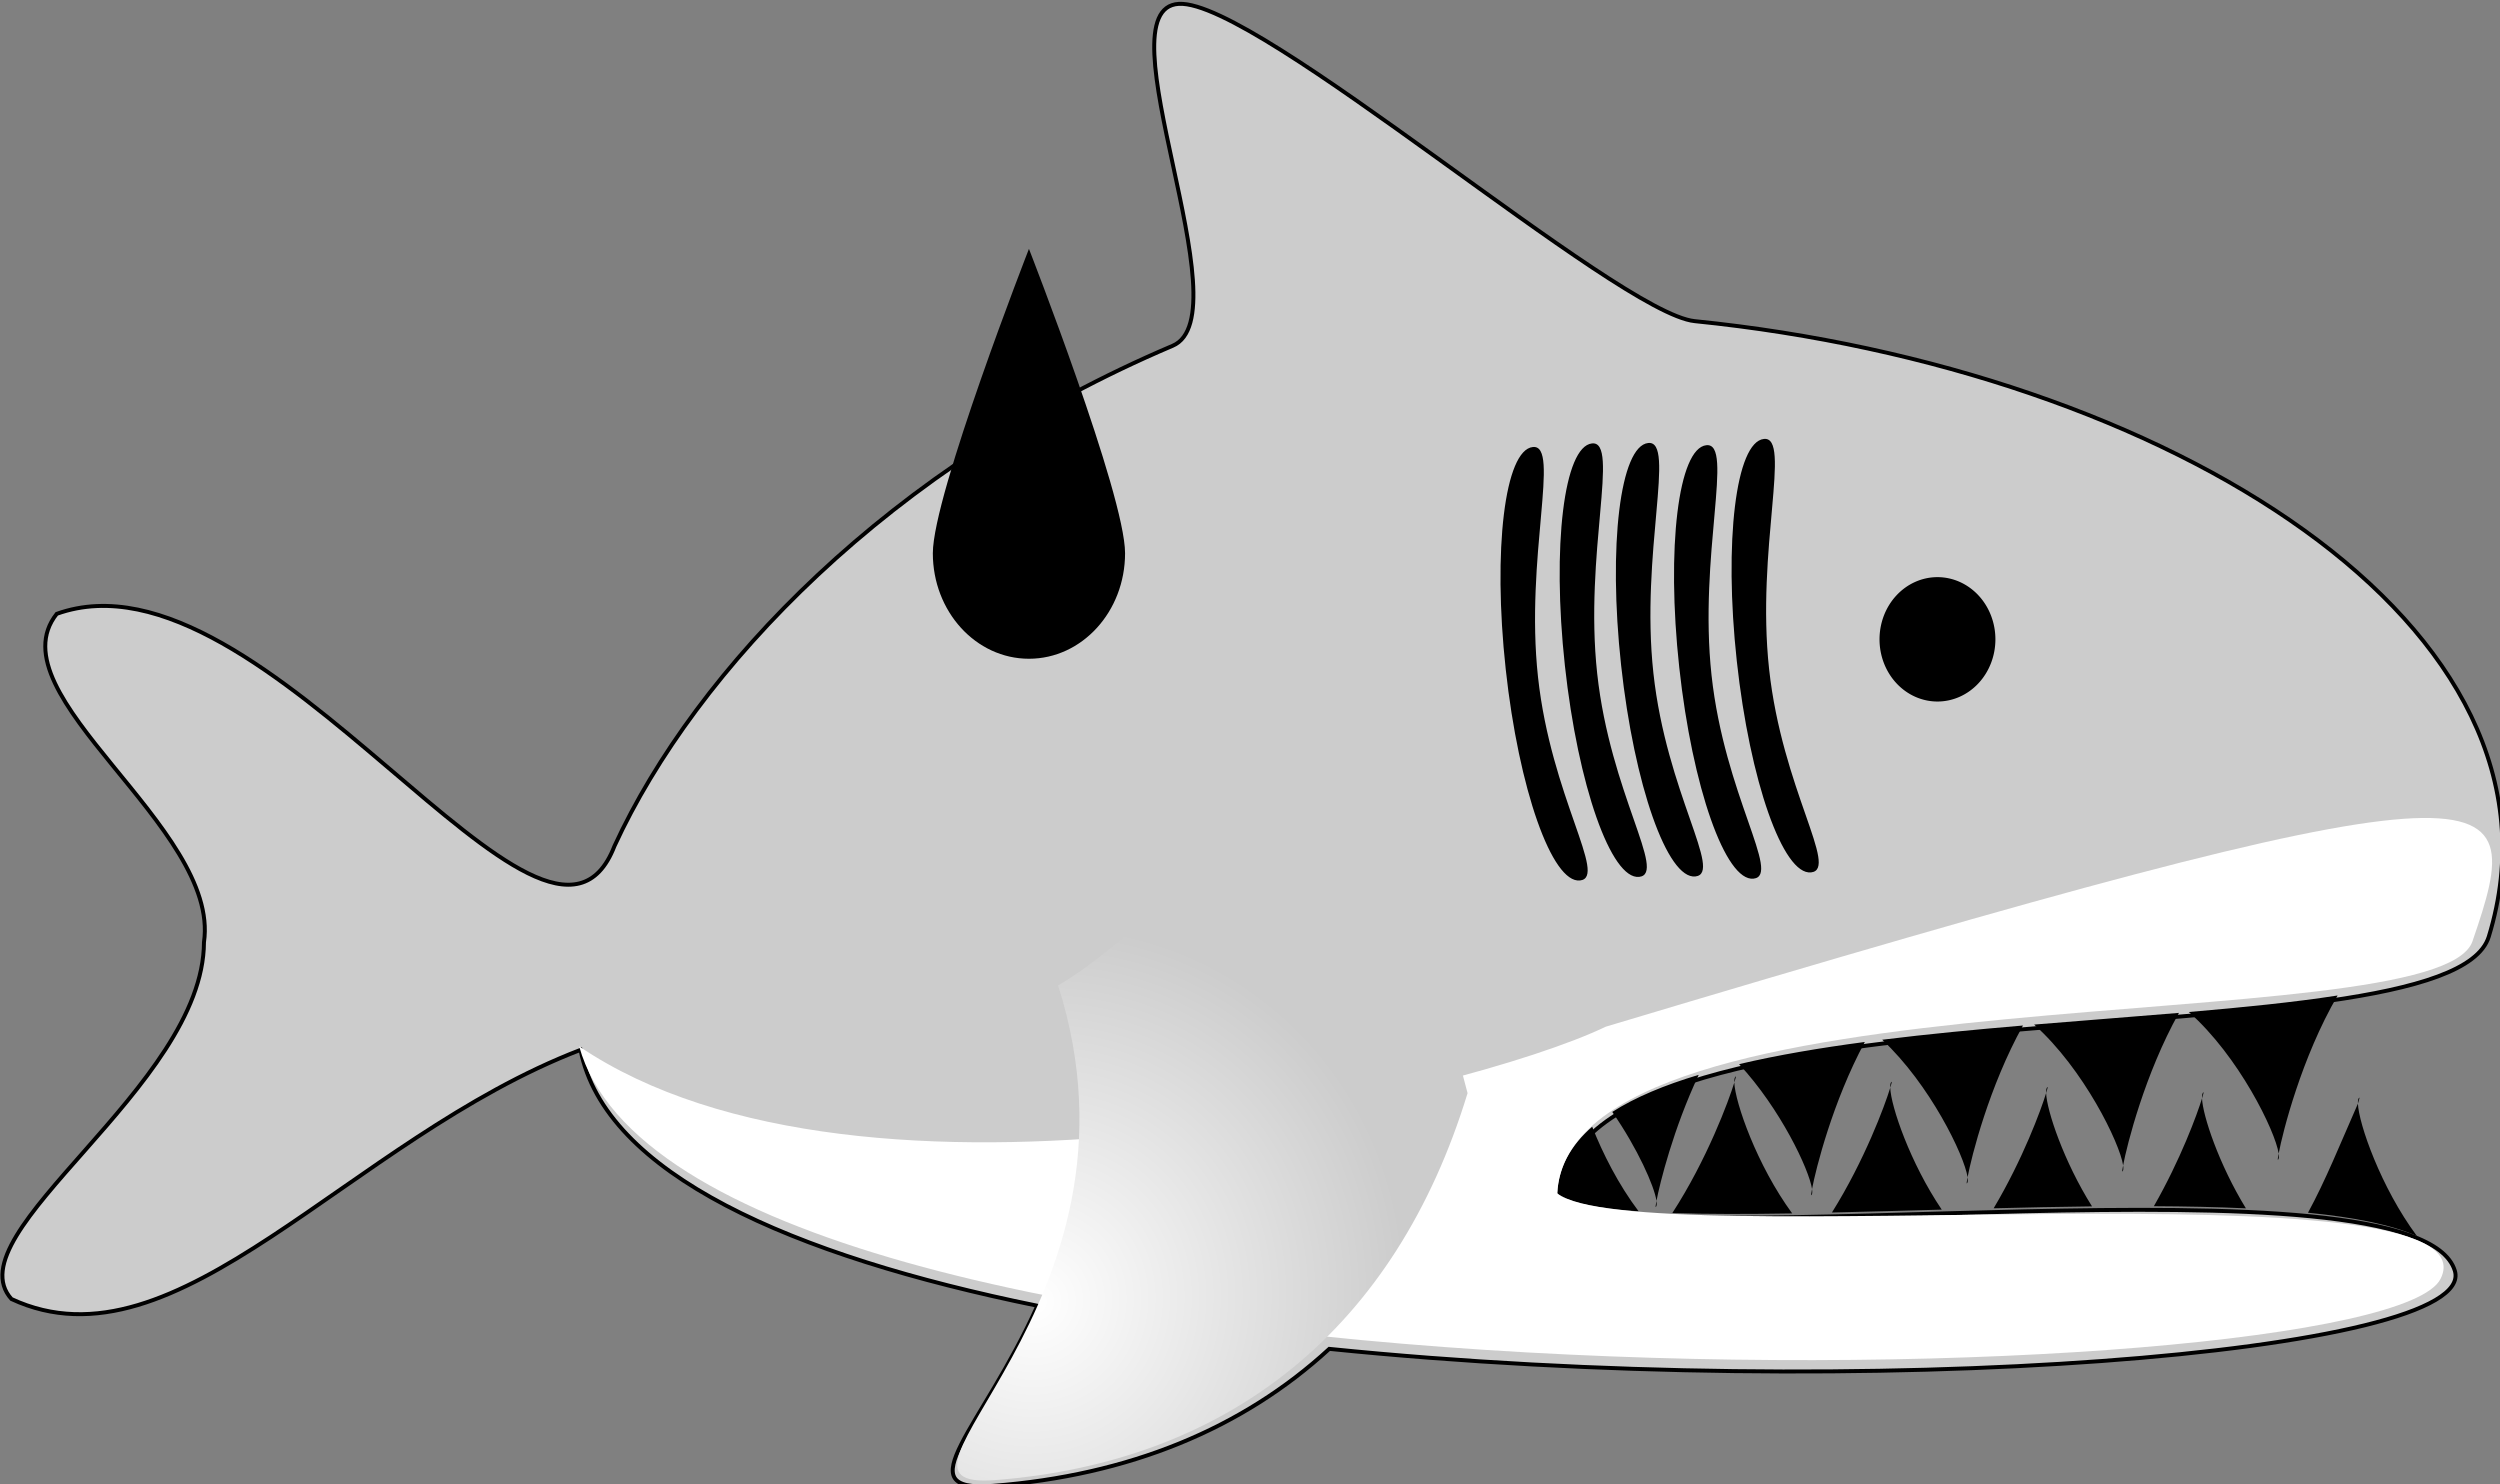 <?xml version="1.0" encoding="UTF-8" standalone="no"?>
<!-- Created with Inkscape (http://www.inkscape.org/) -->

<svg
   xmlns:dc="http://purl.org/dc/elements/1.1/"
   xmlns:cc="http://creativecommons.org/ns#"
   xmlns:rdf="http://www.w3.org/1999/02/22-rdf-syntax-ns#"
   xmlns:svg="http://www.w3.org/2000/svg"
   xmlns="http://www.w3.org/2000/svg"
   xmlns:xlink="http://www.w3.org/1999/xlink"
   xmlns:sodipodi="http://sodipodi.sourceforge.net/DTD/sodipodi-0.dtd"
   xmlns:inkscape="http://www.inkscape.org/namespaces/inkscape"
   width="167.139mm"
   height="99.226mm"
   viewBox="0 0 167.139 99.226"
   version="1.1"
   id="svg8"
   sodipodi:docname="shark.svg"
   inkscape:export-filename="/home/lyc/Downloads/shenanigans/shark.png"
   inkscape:export-xdpi="91.252296"
   inkscape:export-ydpi="91.252296"
   inkscape:version="0.92.4 (unknown)">
  <rect x="0" y="0" width="167.139" height="99.226" fill="#808080" stroke="none"/>
  <defs
     id="defs2">
    <linearGradient
       inkscape:collect="always"
       id="linearGradient1189">
      <stop
         style="stop-color:#ffffff;stop-opacity:1"
         offset="0"
         id="stop1185" />
      <stop
         style="stop-color:#cccccc;stop-opacity:1"
         offset="1"
         id="stop1187" />
    </linearGradient>
    <radialGradient
       inkscape:collect="always"
       xlink:href="#linearGradient1189"
       id="radialGradient1195"
       gradientUnits="userSpaceOnUse"
       gradientTransform="matrix(0.753,-1.289,1.239,0.724,-171.884,175.289)"
       cx="93.979"
       cy="152.322"
       fx="93.979"
       fy="152.322"
       r="17.06" />
  </defs>
  <sodipodi:namedview
     id="base"
     pagecolor="#ffffff"
     bordercolor="#666666"
     borderopacity="1.0"
     inkscape:pageopacity="0.0"
     inkscape:pageshadow="2"
     inkscape:zoom="1.4"
     inkscape:cx="225.27228"
     inkscape:cy="179.56671"
     inkscape:document-units="mm"
     inkscape:current-layer="layer1"
     showgrid="false"
     inkscape:window-width="1920"
     inkscape:window-height="1040"
     inkscape:window-x="0"
     inkscape:window-y="40"
     inkscape:window-maximized="1"
     inkscape:snap-global="true" />
  <g
     inkscape:label="Layer 1"
     inkscape:groupmode="layer"
     id="layer1"
     transform="translate(-18.353,-77.364)">
    <g
       id="g1107"
       transform="translate(25.925,-3.475)">
      <path
         id="path870-3-2-3"
         d="m 194.435,143.56 c -0.077,0.036 -0.11,0.18 -0.101,0.408 0.072,-0.24 0.116,-0.405 0.101,-0.408 z m -0.101,0.408 c -0.417,1.377 -2.231,6.247 -5.107,10.117 l 10.423,0.353 c -3.222,-3.255 -5.258,-8.9 -5.316,-10.471 z m 5.316,10.471 10.423,0.353 c -3.223,-3.255 -5.258,-8.902 -5.316,-10.471 -0.416,1.376 -2.231,6.247 -5.107,10.118 z m 5.107,-10.118 c 0.072,-0.239 0.116,-0.405 0.101,-0.407 -0.077,0.036 -0.109,0.18 -0.101,0.407 z m 5.316,10.471 10.423,0.353 c -3.222,-3.254 -5.257,-8.899 -5.316,-10.47 -0.417,1.378 -2.231,6.247 -5.107,10.117 z m 5.107,-10.117 c 0.072,-0.24 0.116,-0.407 0.101,-0.409 -0.077,0.037 -0.11,0.181 -0.101,0.409 z m 5.316,10.47 10.424,0.353 c -3.222,-3.255 -5.258,-8.9 -5.316,-10.47 -0.417,1.378 -2.232,6.247 -5.107,10.117 z m 5.107,-10.117 c 0.072,-0.24 0.116,-0.405 0.101,-0.408 -0.077,0.036 -0.109,0.18 -0.101,0.408 z m 5.316,10.47 10.423,0.353 c -3.223,-3.255 -5.258,-8.903 -5.316,-10.472 -0.416,1.376 -2.231,6.247 -5.107,10.118 z m 5.107,-10.118 c 0.072,-0.239 0.116,-0.404 0.101,-0.407 -0.077,0.036 -0.109,0.179 -0.101,0.407 z m 5.316,10.472 10.424,0.353 c -3.223,-3.255 -5.259,-8.902 -5.316,-10.471 -1.752,3.988 -2.939,7.134 -5.107,10.118 z m 5.107,-10.118 c 0.072,-0.239 0.116,-0.405 0.101,-0.407 -0.077,0.036 -0.11,0.18 -0.101,0.407 z"
         style="fill:#000000;stroke:none;stroke-width:0.095px;stroke-linecap:butt;stroke-linejoin:miter;stroke-opacity:1"
         inkscape:connector-curvature="0" />
      <path
         id="path870-3-6"
         d="m 245.119,138.454 -10.399,0.791 c 3.56,2.882 6.201,8.27 6.432,9.825 0.263,-1.415 1.533,-6.454 3.968,-10.616 z m -3.968,10.616 c -0.046,0.246 -0.071,0.416 -0.056,0.417 0.073,-0.045 0.089,-0.191 0.056,-0.417 z m -6.432,-9.825 -10.399,0.791 c 3.56,2.883 6.202,8.273 6.431,9.826 0.263,-1.414 1.533,-6.454 3.968,-10.616 z m -3.968,10.616 c -0.046,0.246 -0.071,0.415 -0.056,0.415 0.072,-0.045 0.089,-0.191 0.056,-0.415 z m -6.431,-9.826 -10.399,0.791 c 3.559,2.882 6.201,8.269 6.432,9.824 0.263,-1.415 1.534,-6.454 3.968,-10.615 z m -3.968,10.615 c -0.046,0.246 -0.071,0.416 -0.056,0.417 0.073,-0.045 0.089,-0.191 0.056,-0.417 z m -6.432,-9.824 -10.399,0.791 c 3.56,2.882 6.201,8.27 6.432,9.825 0.263,-1.415 1.534,-6.454 3.968,-10.615 z m -3.968,10.615 c -0.046,0.246 -0.071,0.416 -0.056,0.417 0.073,-0.045 0.089,-0.191 0.056,-0.417 z m -6.432,-9.825 -10.399,0.791 c 3.56,2.883 6.202,8.273 6.432,9.826 0.263,-1.414 1.533,-6.454 3.968,-10.617 z m -3.968,10.617 c -0.046,0.246 -0.071,0.415 -0.056,0.415 0.072,-0.045 0.089,-0.191 0.056,-0.415 z"
         style="fill:#000000;stroke:none;stroke-width:0.095px;stroke-linecap:butt;stroke-linejoin:miter;stroke-opacity:1"
         inkscape:connector-curvature="0" />
    </g>
    <g
       id="g1406"
       inkscape:export-xdpi="91.252296"
       inkscape:export-ydpi="91.252296">
      <path
         transform="scale(0.265)"
         sodipodi:nodetypes="ssccccccscccsss"
         inkscape:connector-curvature="0"
         id="path815"
         d="m 366.678,292.912 c -20.157,1.077 16.665,78.516 -1.588,86.268 C 293.835,409.439 244.807,460.805 224.285,505.377 207.142,549.663 136.119,427.952 83.572,446.805 67.336,467.262 124.94,500.64 120.715,529.662 c -0.128,36.395 -63.51,73.37 -48.572,90 41.783,19.457 85.074,-40.384 143.572,-62.857 6.147,31.226 53.135,51.893 115.27,64.561 -13.886,30.928 -33.59,47.148 -11.312,45.439 34.307,-2.631 62.966,-14.354 84.943,-34.566 134.544,13.678 290.298,1.086 283.957,-19.719 -9.421,-30.91 -205.702,-2.829 -225.715,-18.572 2.801,-58.297 224.026,-32.162 234.285,-65.713 C 721.13,449.787 615.7,385.003 496.809,372.961 477.196,370.975 386.502,291.853 366.678,292.912 Z"
         style="fill:#cccccc;stroke:#000000;stroke-width:1px;stroke-linecap:butt;stroke-linejoin:miter;stroke-opacity:1" />
      <path
         inkscape:connector-curvature="0"
         id="path819"
         d="m 151.757,120.107 a 3.874,4.158 0 0 1 -3.874,4.158 3.874,4.158 0 0 1 -3.874,-4.158 3.874,4.158 0 0 1 3.874,-4.158 3.874,4.158 0 0 1 3.874,4.158 z"
         style="opacity:1;fill:#000000;fill-opacity:1;stroke:none;stroke-width:1.614;stroke-miterlimit:4;stroke-dasharray:none;stroke-opacity:1" />
      <path
         inkscape:connector-curvature="0"
         id="path821"
         transform="scale(0.265)"
         d="m 514.26,402.678 c -7.063,0.769 -10.121,25.871 -6.832,56.068 3.289,30.197 11.68,54.054 18.742,53.285 7.063,-0.769 -7.307,-21.102 -10.596,-51.299 -3.289,-30.197 5.748,-58.824 -1.314,-58.055 z m -29.189,1.023 c -7.063,0.769 -10.121,25.871 -6.832,56.068 3.289,30.197 11.679,54.054 18.742,53.285 7.063,-0.769 -7.307,-21.1 -10.596,-51.297 -3.289,-30.197 5.748,-58.826 -1.314,-58.057 z m -14.18,0.107 c -7.063,0.769 -10.123,25.871 -6.834,56.068 3.289,30.197 11.681,54.054 18.744,53.285 7.063,-0.769 -7.307,-21.1 -10.596,-51.297 -3.289,-30.197 5.748,-58.826 -1.314,-58.057 z m 28.85,0.449 c -7.063,0.769 -10.121,25.873 -6.832,56.07 3.289,30.197 11.679,54.052 18.742,53.283 7.063,-0.769 -7.307,-21.1 -10.596,-51.297 -3.289,-30.197 5.748,-58.826 -1.314,-58.057 z m -43.777,0.457 c -7.063,0.769 -10.123,25.873 -6.834,56.07 3.289,30.197 11.681,54.052 18.744,53.283 7.063,-0.769 -7.309,-21.1 -10.598,-51.297 -3.289,-30.197 5.75,-58.826 -1.312,-58.057 z"
         style="opacity:1;fill:#000000;fill-opacity:1;stroke:none;stroke-width:4.649;stroke-miterlimit:4;stroke-dasharray:none;stroke-opacity:1" />
      <path
         inkscape:connector-curvature="0"
         id="path870-3-2-0"
         d="m 174.636,143.918 c -2.919,0.453 -6.318,0.794 -9.947,1.105 3.342,2.95 5.785,7.971 6.006,9.462 0.262,-1.409 1.525,-6.415 3.941,-10.568 z m -3.941,10.568 c -0.046,0.246 -0.071,0.416 -0.056,0.417 0.073,-0.045 0.089,-0.191 0.056,-0.417 z m -6.667,-9.405 c -3.117,0.262 -6.392,0.508 -9.682,0.782 3.315,2.957 5.731,7.932 5.95,9.414 0.254,-1.367 1.453,-6.12 3.732,-10.196 z m -3.732,10.196 c -0.046,0.246 -0.071,0.415 -0.056,0.415 0.072,-0.045 0.089,-0.191 0.056,-0.415 z m -6.697,-9.351 c -3.18,0.27 -6.36,0.571 -9.41,0.95 3.188,2.977 5.493,7.743 5.708,9.191 0.253,-1.362 1.443,-6.078 3.702,-10.141 z m -3.702,10.141 c -0.046,0.246 -0.071,0.416 -0.056,0.417 0.073,-0.045 0.089,-0.191 0.056,-0.417 z m -6.87,-9.042 c -2.994,0.397 -5.837,0.878 -8.406,1.483 2.751,2.966 4.681,7.033 4.877,8.35 0.247,-1.328 1.38,-5.843 3.529,-9.833 z m -3.529,9.833 c -0.046,0.246 -0.071,0.416 -0.056,0.417 0.073,-0.045 0.089,-0.191 0.056,-0.417 z m -7.576,-7.635 c -2.273,0.68 -4.237,1.495 -5.78,2.48 1.698,2.447 2.812,4.964 2.957,5.947 0.218,-1.172 1.131,-4.837 2.823,-8.427 z m -2.823,8.427 c -0.046,0.246 -0.071,0.415 -0.056,0.415 0.072,-0.045 0.089,-0.191 0.056,-0.415 z m 5.304,-8.321 c -0.077,0.036 -0.109,0.18 -0.101,0.407 0.072,-0.239 0.116,-0.405 0.101,-0.407 z m -0.101,0.407 c -0.367,1.215 -1.827,5.154 -4.143,8.725 2.339,0.081 5.053,0.077 8.012,0.026 -2.372,-3.239 -3.821,-7.432 -3.87,-8.751 z m 10.524,-0.054 c -0.077,0.037 -0.11,0.181 -0.101,0.409 0.072,-0.24 0.116,-0.407 0.101,-0.409 z m -0.101,0.409 c -0.355,1.173 -1.725,4.874 -3.897,8.336 2.374,-0.055 4.819,-0.121 7.342,-0.192 -2.118,-3.136 -3.398,-6.906 -3.444,-8.145 z m 10.524,-0.055 c -0.077,0.036 -0.109,0.18 -0.101,0.408 0.072,-0.24 0.116,-0.405 0.101,-0.408 z m -0.101,0.408 c -0.333,1.101 -1.562,4.433 -3.509,7.702 2.207,-0.055 4.412,-0.104 6.578,-0.128 -1.894,-3.009 -3.026,-6.41 -3.069,-7.574 z m 10.524,-0.055 c -0.077,0.036 -0.109,0.179 -0.101,0.407 0.072,-0.239 0.116,-0.404 0.101,-0.407 z m -0.101,0.407 c -0.316,1.045 -1.439,4.104 -3.22,7.21 2.145,0.011 4.216,0.053 6.154,0.144 -1.812,-2.954 -2.892,-6.22 -2.934,-7.355 z m 10.524,-0.054 c -0.077,0.036 -0.11,0.18 -0.101,0.407 0.072,-0.239 0.116,-0.405 0.101,-0.407 z m -0.101,0.407 c -1.212,2.759 -2.154,5.115 -3.338,7.293 3.07,0.306 5.594,0.801 7.287,1.565 -2.419,-3.253 -3.9,-7.525 -3.949,-8.858 z m -51.193,1.542 c -1.417,1.234 -2.253,2.7 -2.338,4.458 0.818,0.644 2.752,1.01 5.443,1.2 -1.349,-1.785 -2.411,-3.89 -3.105,-5.658 z"
         style="fill:#000000;stroke:none;stroke-width:0.095px;stroke-linecap:butt;stroke-linejoin:miter;stroke-opacity:1" />
      <path
         sodipodi:nodetypes="cscscc"
         id="path815-2"
         d="m 57.075,147.321 c 7.129,25.804 120.403,23.577 124.442,15.543 4.065,-8.085 -53.722,-1.573 -59.052,-5.716 0.741,-15.424 58.83,-10.006 61.186,-16.852 3.829,-11.128 3.169,-12.612 -57.938,5.706 -9.245,4.445 -49.613,14.192 -68.638,1.318 z"
         style="fill:#ffffff;stroke:none;stroke-width:0.265px;stroke-linecap:butt;stroke-linejoin:miter;stroke-opacity:1"
         inkscape:connector-curvature="0" />
      <path
         sodipodi:nodetypes="cscc"
         inkscape:connector-curvature="0"
         id="path870"
         d="m 89.091,143.242 c 6.852,21.477 -13.675,33.816 -4.195,33.074 15.726,-1.231 26.771,-10.159 31.572,-25.868 -8.016,-31.265 -17.951,-12.61 -27.377,-7.206 z"
         style="fill:url(#radialGradient1195);fill-opacity:1;stroke:none;stroke-width:0.283px;stroke-linecap:butt;stroke-linejoin:miter;stroke-opacity:1" />
      <path
         sodipodi:nodetypes="ssscs"
         inkscape:connector-curvature="0"
         id="path1355"
         d="m 93.57,114.351 c 0,3.896 -2.877,7.054 -6.426,7.054 -3.549,0 -6.426,-3.158 -6.426,-7.054 0,-3.896 6.426,-20.349 6.426,-20.349 0,0 6.426,16.453 6.426,20.349 z"
         style="opacity:1;fill:#000000;fill-opacity:1;stroke:none;stroke-width:0.69;stroke-miterlimit:4;stroke-dasharray:none;stroke-opacity:1" />
    </g>
  </g>
</svg>
